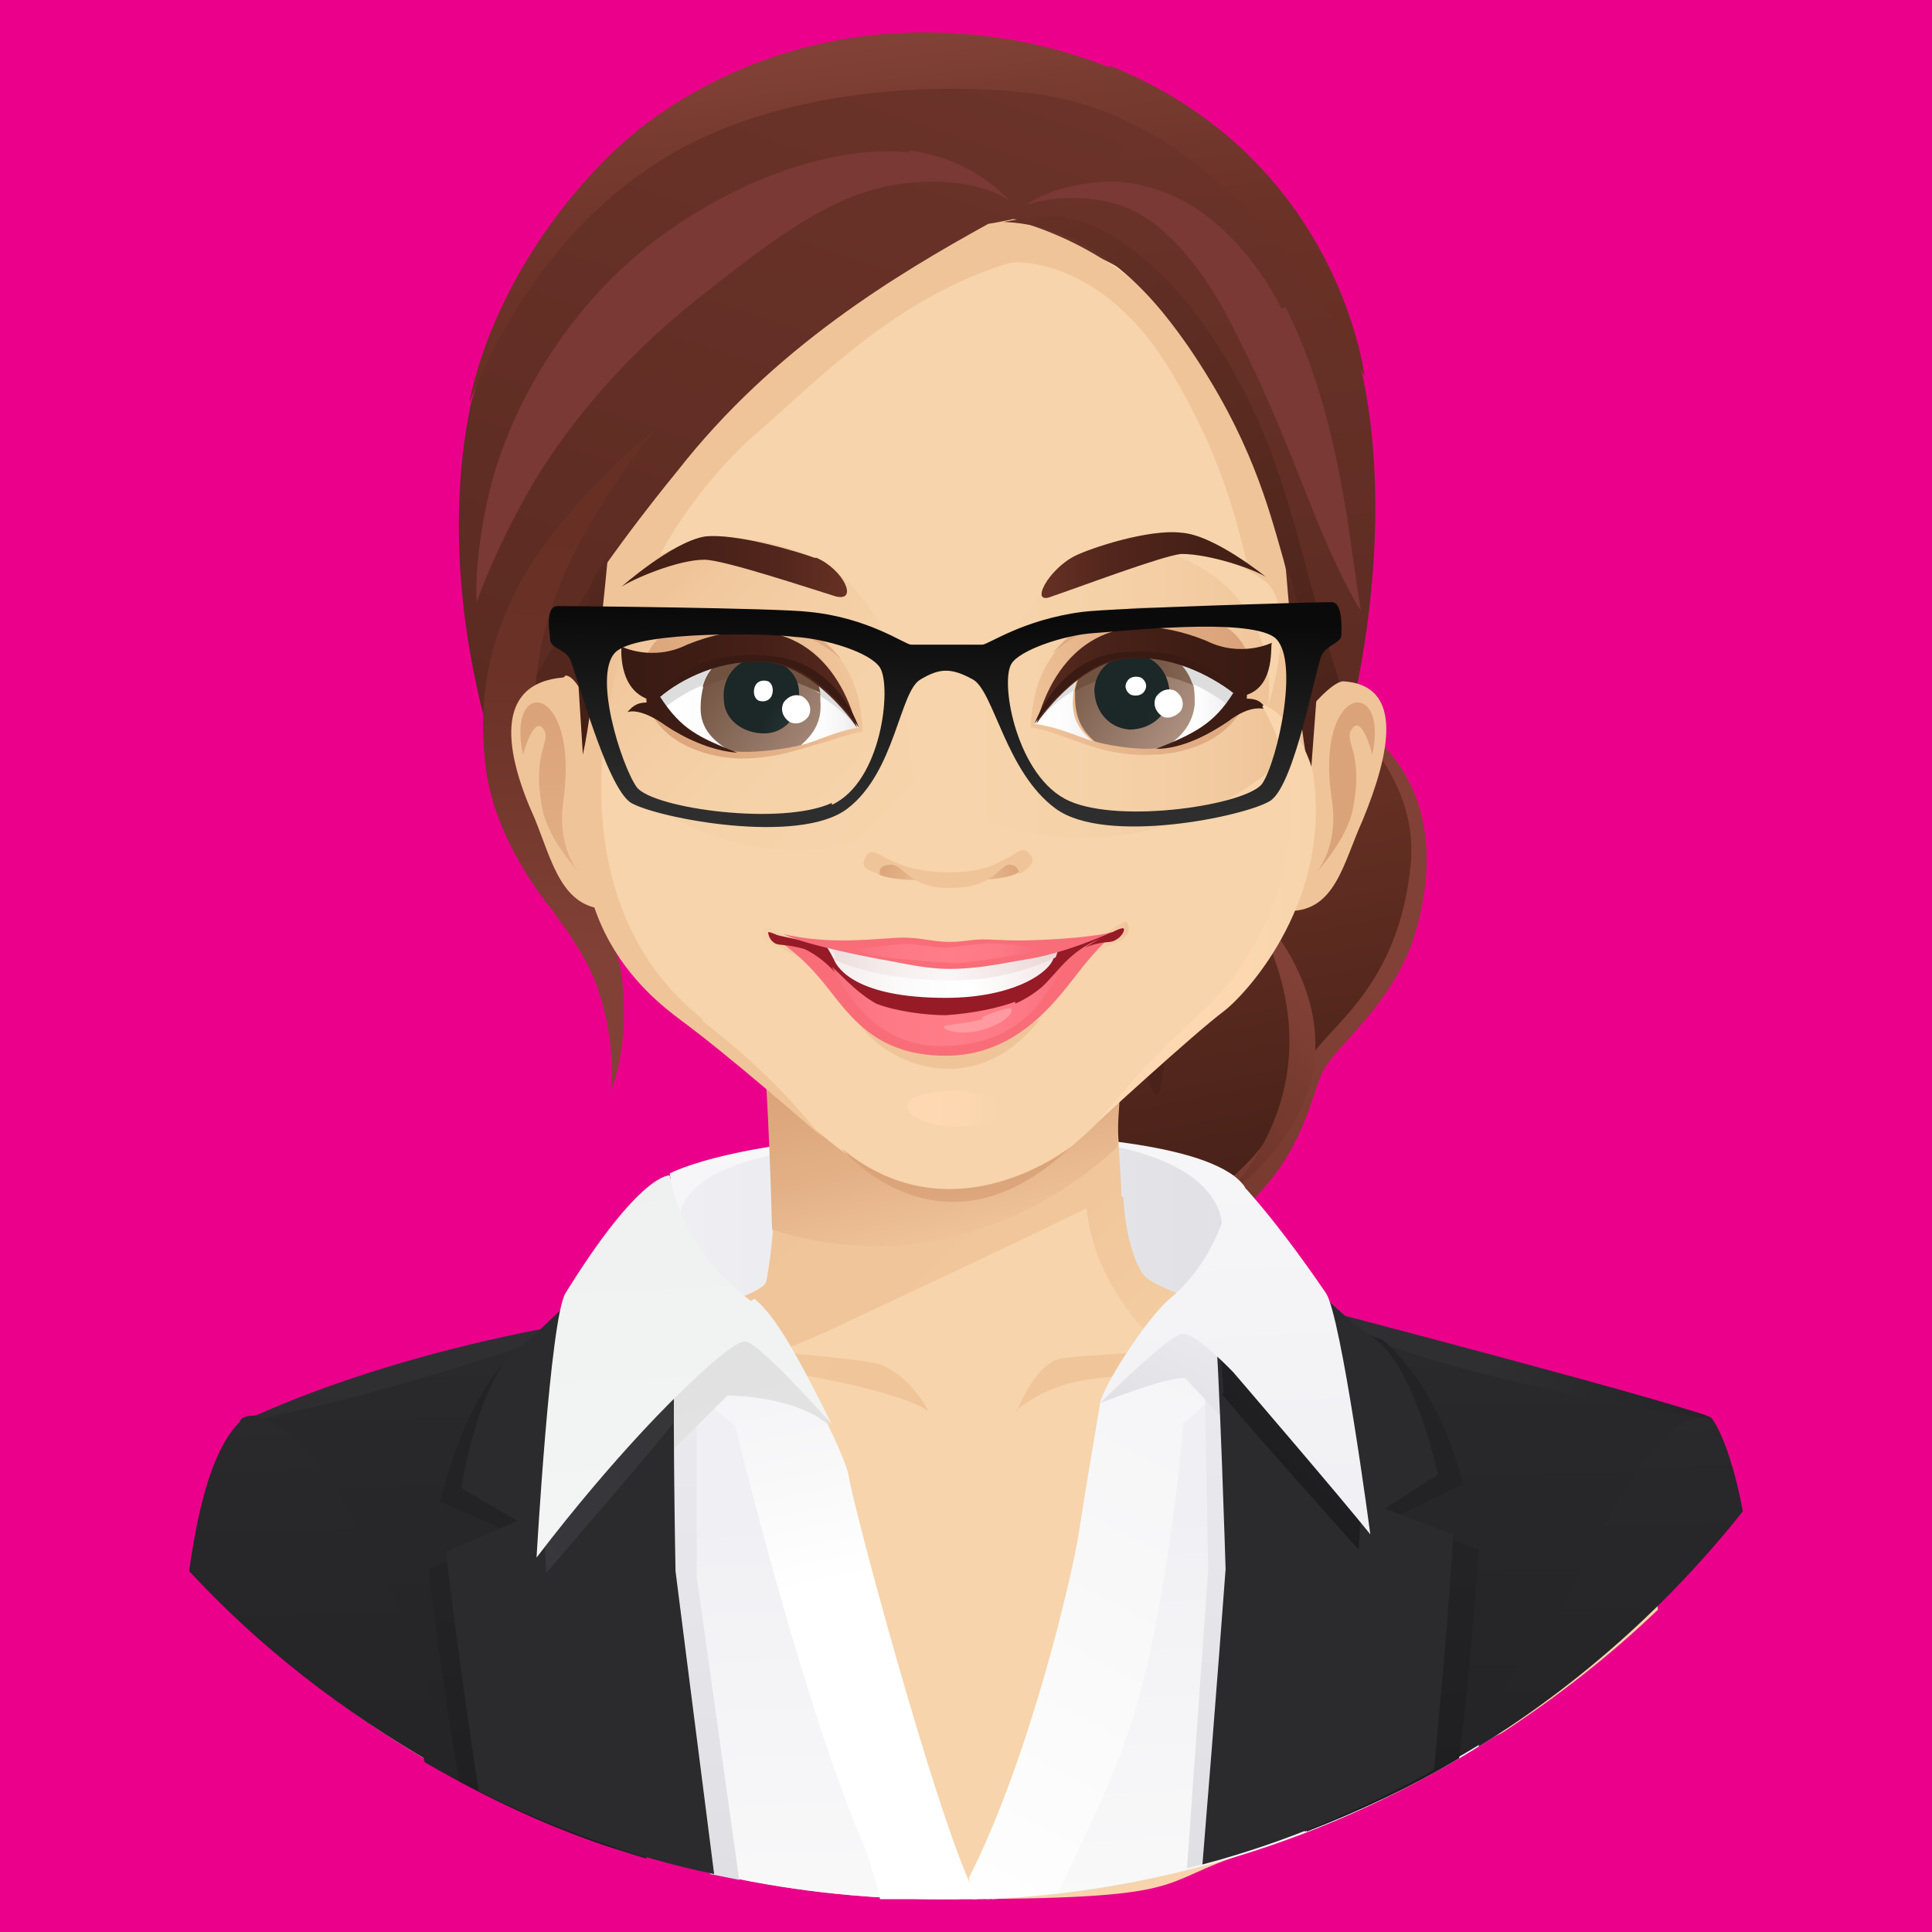 <?xml version="1.2" encoding="UTF-8"?>
<svg id="Layer_2" xmlns="http://www.w3.org/2000/svg" width="100.1" height="100.1" xmlns:xlink="http://www.w3.org/1999/xlink" baseprofile="tinyps" viewBox="0 0 100.1 100.1">
<title>GSH Online Media</title>
<defs>
<linearGradient id="linear-gradient" x1="59.8" y1="57" x2="61" y2="34" gradientUnits="userSpaceOnUse"><stop offset=".2" stop-color="#492219"/><stop offset="1" stop-color="#652f23"/></linearGradient><linearGradient id="linear-gradient-2" x1="63.1" y1="65.3" x2="59" y2="43.7" xlink:href="#linear-gradient"/><linearGradient id="linear-gradient-3" x1="42.4" y1="107.5" x2="64.6" y2="48.2" gradientUnits="userSpaceOnUse"><stop offset="0" stop-color="#673024"/><stop offset=".4" stop-color="#6b3227"/><stop offset=".8" stop-color="#783b30"/><stop offset="1" stop-color="#824137"/></linearGradient><linearGradient id="linear-gradient-4" x1="53.1" y1="67.9" x2="67.2" y2="50.6" xlink:href="#linear-gradient-3"/><linearGradient id="linear-gradient-5" x1="33.4" y1="64.8" x2="66" y2="64.8" gradientUnits="userSpaceOnUse"><stop offset="0" stop-color="#f0f0f4"/><stop offset="1" stop-color="#e0e0e4"/></linearGradient><linearGradient id="linear-gradient-6" x1="50.7" y1="82" x2="48.3" y2="36.3" gradientUnits="userSpaceOnUse"><stop offset="0" stop-color="#f0f0f4"/><stop offset=".6" stop-color="#f8f8f9"/><stop offset="1" stop-color="#fff"/></linearGradient><linearGradient id="linear-gradient-7" x1="41.9" y1="59.9" x2="57.5" y2="76.9" gradientUnits="userSpaceOnUse"><stop offset="0" stop-color="#f0c499"/><stop offset=".5" stop-color="#f1c69b"/><stop offset=".9" stop-color="#f4cea4"/><stop offset="1" stop-color="#f7d4ab"/></linearGradient><linearGradient id="linear-gradient-8" x1="50.4" y1="72.2" x2="70" y2="69.2" xlink:href="#linear-gradient-7"/><linearGradient id="linear-gradient-9" x1="49.3" y1="73.2" x2="32.1" y2="68.7" xlink:href="#linear-gradient-7"/><linearGradient id="linear-gradient-10" x1="48" y1="54.6" x2="50.3" y2="64.3" gradientUnits="userSpaceOnUse"><stop offset="0" stop-color="#dba379"/><stop offset=".5" stop-color="#e3b086"/><stop offset="1" stop-color="#f0c499"/></linearGradient><linearGradient id="linear-gradient-11" x1="57.4" y1="7.3" x2="62.8" y2="86.6" gradientUnits="userSpaceOnUse"><stop offset="0" stop-color="#6b3329"/><stop offset=".4" stop-color="#5c2b22"/><stop offset="1" stop-color="#421f16"/></linearGradient><linearGradient id="linear-gradient-12" x1="23.5" y1="6.2" x2="43.8" y2="47.9" xlink:href="#linear-gradient-11"/><linearGradient id="_Áåçûìÿííûé_ãðàäèåíò_51" x1="34" y1="31.2" x2="46.5" y2="43.5" gradientUnits="userSpaceOnUse"><stop offset="0" stop-color="#f0c499"/><stop offset=".1" stop-color="#f2c99f"/><stop offset=".5" stop-color="#f5d1a8"/><stop offset="1" stop-color="#f7d4ab"/></linearGradient><linearGradient id="linear-gradient-13" x1="49.8" y1="35.8" x2="65.5" y2="35.8" gradientUnits="userSpaceOnUse"><stop offset="0" stop-color="#f7d4ab"/><stop offset=".5" stop-color="#f5d1a8"/><stop offset=".9" stop-color="#f2c99f"/><stop offset="1" stop-color="#f0c499"/></linearGradient><linearGradient id="linear-gradient-14" x1="45.3" y1="1.9" x2="17.4" y2="87.4" xlink:href="#linear-gradient-11"/><linearGradient id="linear-gradient-15" x1="51.9" y1="3.8" x2="74.7" y2="46.9" gradientUnits="userSpaceOnUse"><stop offset="0" stop-color="#6b3329"/><stop offset=".6" stop-color="#52271d"/><stop offset="1" stop-color="#421f16"/></linearGradient><linearGradient id="linear-gradient-16" x1="29.7" y1="23.1" x2="28.9" y2="49.6" gradientUnits="userSpaceOnUse"><stop offset="0" stop-color="#673024"/><stop offset=".4" stop-color="#6a3126"/><stop offset=".7" stop-color="#74382d"/><stop offset="1" stop-color="#824137"/></linearGradient><linearGradient id="linear-gradient-17" x1="71.1" y1="90.4" x2="71.6" y2="106.7" xlink:href="#linear-gradient-10"/><linearGradient id="linear-gradient-18" x1="28.4" y1="37.2" x2="28.9" y2="53.7" xlink:href="#linear-gradient-10"/><linearGradient id="_Áåçûìÿííûé_ãðàäèåíò_387" x1="67" y1="21.1" x2="67.8" y2="46.4" gradientUnits="userSpaceOnUse"><stop offset="0" stop-color="#6b3329"/><stop offset=".3" stop-color="#5a2b21"/><stop offset=".7" stop-color="#482219"/><stop offset="1" stop-color="#421f16"/></linearGradient><linearGradient id="_Áåçûìÿííûé_ãðàäèåíò_385" x1="30.2" y1="38.3" x2="31.4" y2="24.3" gradientUnits="userSpaceOnUse"><stop offset="0" stop-color="#421f16"/><stop offset=".3" stop-color="#482219"/><stop offset=".7" stop-color="#5a2b21"/><stop offset="1" stop-color="#6b3329"/></linearGradient><linearGradient id="linear-gradient-19" x1="47.5" y1="20.1" x2="45.3" y2="2.2" xlink:href="#linear-gradient-3"/><linearGradient id="linear-gradient-20" x1="38.8" y1="49.2" x2="41.3" y2="49.2" xlink:href="#linear-gradient-13"/><linearGradient id="linear-gradient-21" x1="55.1" y1="49.1" x2="58.4" y2="49.1" xlink:href="#linear-gradient-13"/><linearGradient id="linear-gradient-22" x1="40.4" y1="50.2" x2="56.9" y2="50.2" gradientUnits="userSpaceOnUse"><stop offset="0" stop-color="#e8d8d7"/><stop offset="0" stop-color="#ebdddc"/><stop offset=".2" stop-color="#f6f0ef"/><stop offset=".4" stop-color="#fcfbfb"/><stop offset=".6" stop-color="#fff"/><stop offset=".7" stop-color="#fbf7f7"/><stop offset=".9" stop-color="#f1e3e3"/><stop offset="1" stop-color="#e8d2d1"/></linearGradient><linearGradient id="linear-gradient-23" x1="43.4" y1="52.1" x2="55.5" y2="52.1" gradientUnits="userSpaceOnUse"><stop offset="0" stop-color="#f96e7e"/><stop offset="0" stop-color="#f9707f"/><stop offset=".2" stop-color="#fd7985"/><stop offset=".5" stop-color="#ff7d88"/><stop offset=".8" stop-color="#fd7985"/><stop offset="1" stop-color="#f86d7d"/><stop offset="1" stop-color="#f86d7d"/></linearGradient><linearGradient id="linear-gradient-24" x1="42.7" y1="49.9" x2="55.5" y2="49.9" gradientUnits="userSpaceOnUse"><stop offset="0" stop-color="#e8d8d7"/><stop offset="0" stop-color="#eadcdb"/><stop offset=".3" stop-color="#f6efee"/><stop offset=".5" stop-color="#fbf6f6"/><stop offset="1" stop-color="#e8d2d1"/></linearGradient><linearGradient id="linear-gradient-25" x1="44.5" y1="49.3" x2="53.7" y2="49.3" xlink:href="#linear-gradient-23"/><linearGradient id="linear-gradient-26" x1="54" y1="29.3" x2="65.6" y2="29.3" gradientUnits="userSpaceOnUse"><stop offset="0" stop-color="#673024"/><stop offset=".3" stop-color="#52261c"/><stop offset=".7" stop-color="#462017"/><stop offset="1" stop-color="#421f16"/></linearGradient><linearGradient id="_Áåçûìÿííûé_ãðàäèåíò_383" x1="32.2" y1="29.3" x2="43.8" y2="29.3" gradientUnits="userSpaceOnUse"><stop offset="0" stop-color="#421f16"/><stop offset=".3" stop-color="#462017"/><stop offset=".7" stop-color="#52261c"/><stop offset="1" stop-color="#673024"/></linearGradient><linearGradient id="_Áåçûìÿííûé_ãðàäèåíò_17" x1="43.4" y1="33.8" x2="33.9" y2="37.5" gradientUnits="userSpaceOnUse"><stop offset="0" stop-color="#f0c499"/><stop offset=".5" stop-color="#e3b086"/><stop offset="1" stop-color="#dba379"/></linearGradient><linearGradient id="linear-gradient-27" x1="41.1" y1="36.2" x2="44.4" y2="36.2" gradientUnits="userSpaceOnUse"><stop offset="0" stop-color="#fff"/><stop offset=".5" stop-color="#fcfcfc"/><stop offset=".8" stop-color="#f5f3f3"/><stop offset="1" stop-color="#ece7e7"/></linearGradient><linearGradient id="linear-gradient-28" x1="35.1" y1="36.1" x2="37.8" y2="36.1" xlink:href="#linear-gradient-27"/><linearGradient id="linear-gradient-29" x1="44.3" y1="40.4" x2="36.4" y2="34.8" gradientUnits="userSpaceOnUse"><stop offset="0" stop-color="#b89c8c"/><stop offset="1" stop-color="#715241"/></linearGradient><linearGradient id="linear-gradient-30" x1="50.2" y1="41" x2="42" y2="36.6" xlink:href="#linear-gradient-29"/><radialGradient id="radial-gradient" cx="82.5" cy="92.8" fx="82.5" fy="92.8" r="2.1" gradientTransform="translate(-49.1 -64) scale(1.1 1.1)" gradientUnits="userSpaceOnUse"><stop offset="0" stop-color="#2a3a3b"/><stop offset="1" stop-color="#1c2727"/></radialGradient><linearGradient id="_Áåçûìÿííûé_ãðàäèåíò_330" x1="32.1" y1="35.8" x2="44.4" y2="35.8" gradientUnits="userSpaceOnUse"><stop offset="0" stop-color="#391b13"/><stop offset=".3" stop-color="#3d1c14"/><stop offset=".7" stop-color="#492219"/><stop offset="1" stop-color="#5a2a1f"/></linearGradient><linearGradient id="_Áåçûìÿííûé_ãðàäèåíò_18" x1="38.7" y1="32" x2="44.3" y2="40" gradientUnits="userSpaceOnUse"><stop offset="0" stop-color="#dba379"/><stop offset=".5" stop-color="#e3b086"/><stop offset="1" stop-color="#f0c499"/></linearGradient><linearGradient id="linear-gradient-31" x1="52.9" y1="44.7" x2="50.5" y2="45.9" xlink:href="#linear-gradient-10"/><linearGradient id="linear-gradient-32" x1="45.5" y1="44.8" x2="48.1" y2="45.9" xlink:href="#linear-gradient-10"/><linearGradient id="_Áåçûìÿííûé_ãðàäèåíò_18-2" x1="64.3" y1="33.5" x2="53.4" y2="37.8" xlink:href="#_Áåçûìÿííûé_ãðàäèåíò_18"/><linearGradient id="linear-gradient-33" x1="53.6" y1="36" x2="56.9" y2="36" xlink:href="#linear-gradient-27"/><linearGradient id="linear-gradient-34" x1="60.9" y1="35.9" x2="63.7" y2="35.9" xlink:href="#linear-gradient-27"/><linearGradient id="linear-gradient-35" x1="62.6" y1="38.8" x2="54.9" y2="34" xlink:href="#linear-gradient-29"/><linearGradient id="linear-gradient-36" x1="69" y1="36.1" x2="59" y2="34.9" xlink:href="#linear-gradient-29"/><radialGradient id="radial-gradient-2" cx="100.6" cy="92.6" fx="100.6" fy="92.6" r="2.1" xlink:href="#radial-gradient"/><linearGradient id="_Áåçûìÿííûé_ãðàäèåíò_331" x1="53.6" y1="35.6" x2="65.9" y2="35.6" gradientUnits="userSpaceOnUse"><stop offset="0" stop-color="#5a2a1f"/><stop offset=".3" stop-color="#492219"/><stop offset=".7" stop-color="#3d1c14"/><stop offset="1" stop-color="#391b13"/></linearGradient><linearGradient id="_Áåçûìÿííûé_ãðàäèåíò_18-3" x1="59.1" y1="32.3" x2="50.9" y2="42.7" xlink:href="#_Áåçûìÿííûé_ãðàäèåíò_18"/><linearGradient id="linear-gradient-37" x1="56.6" y1="47.5" x2="68.1" y2="47.5" gradientUnits="userSpaceOnUse"><stop offset="0" stop-color="#ffd9b3"/><stop offset=".7" stop-color="#fcd7b0"/><stop offset="1" stop-color="#f7d4ab"/></linearGradient><linearGradient id="linear-gradient-38" x1="49.6" y1="60.7" x2="50.5" y2="72.8" xlink:href="#linear-gradient-10"/><linearGradient id="linear-gradient-39" x1="45.3" y1="57.5" x2="51.9" y2="57.5" xlink:href="#linear-gradient-37"/><linearGradient id="_Áåçûìÿííûé_ãðàäèåíò_20" x1="48.7" y1="41.9" x2="48.9" y2="32" gradientUnits="userSpaceOnUse"><stop offset="0" stop-color="#2f2e2e"/><stop offset="1" stop-color="#0b0a0a"/></linearGradient><linearGradient id="linear-gradient-40" x1="63.1" y1="66.4" x2="64.2" y2="97.5" gradientUnits="userSpaceOnUse"><stop offset="0" stop-color="#f0c998"/><stop offset=".5" stop-color="#f0cb9a"/><stop offset=".9" stop-color="#f3d2a3"/><stop offset="1" stop-color="#f6d8aa"/></linearGradient><linearGradient id="linear-gradient-41" x1="64.2" y1="76.7" x2="65.6" y2="109.3" xlink:href="#linear-gradient-6"/><linearGradient id="linear-gradient-42" x1="34.7" y1="77.5" x2="36.1" y2="110.8" xlink:href="#linear-gradient-6"/><linearGradient id="linear-gradient-43" x1="48.2" y1="100.1" x2="72.5" y2="53.6" gradientUnits="userSpaceOnUse"><stop offset="0" stop-color="#fff"/><stop offset=".4" stop-color="#f8f8f9"/><stop offset="1" stop-color="#f0f0f4"/></linearGradient><linearGradient id="linear-gradient-44" x1="36" y1="97.4" x2="36.7" y2="59.1" gradientUnits="userSpaceOnUse"><stop offset="0" stop-color="#e0e0e4"/><stop offset="1" stop-color="#f0f0f4"/></linearGradient><linearGradient id="linear-gradient-45" x1="63.4" y1="97.2" x2="64.1" y2="58" xlink:href="#linear-gradient-44"/><linearGradient id="linear-gradient-46" x1="42.2" y1="82.3" x2="39" y2="66.9" xlink:href="#linear-gradient-43"/><linearGradient id="linear-gradient-47" x1="22.7" y1="90.3" x2="22.8" y2="91.3" xlink:href="#linear-gradient-44"/><linearGradient id="linear-gradient-48" x1="76.3" y1="90.3" x2="76.3" y2="90.5" xlink:href="#linear-gradient-44"/><linearGradient id="linear-gradient-49" x1="33" y1="66.4" x2="36.3" y2="77.9" gradientUnits="userSpaceOnUse"><stop offset="0" stop-color="#e0e0e0"/><stop offset=".8" stop-color="#e2e2e2"/><stop offset="1" stop-color="#e5e5e5"/></linearGradient><linearGradient id="linear-gradient-50" x1="67.5" y1="67.2" x2="63.5" y2="76.1" xlink:href="#linear-gradient-5"/><linearGradient id="linear-gradient-51" x1="22.8" y1="68.2" x2="23.2" y2="99.6" gradientUnits="userSpaceOnUse"><stop offset="0" stop-color="#2b2a2d"/><stop offset=".2" stop-color="#28272a"/><stop offset="1" stop-color="#232225"/></linearGradient><linearGradient id="linear-gradient-52" x1="78" y1="67.7" x2="78.3" y2="98.6" xlink:href="#linear-gradient-51"/><linearGradient id="_Áåçûìÿííûé_ãðàäèåíò_36" x1="77.6" y1="70.1" x2="87.6" y2="79.1" gradientUnits="userSpaceOnUse"><stop offset="0" stop-color="#2f2f32"/><stop offset=".4" stop-color="#29282b"/><stop offset="1" stop-color="#232225"/></linearGradient><linearGradient id="linear-gradient-53" x1="21.9" y1="72" x2="21.7" y2="84.7" gradientUnits="userSpaceOnUse"><stop offset="0" stop-color="#2f2f32"/><stop offset=".4" stop-color="#29282b"/><stop offset="1" stop-color="#232225"/></linearGradient><linearGradient id="linear-gradient-54" x1="16" y1="71.6" x2="16.3" y2="99" xlink:href="#linear-gradient-51"/><linearGradient id="linear-gradient-55" x1="72.5" y1="97.5" x2="71.8" y2="81" gradientUnits="userSpaceOnUse"><stop offset="0" stop-color="#1d1c1e"/><stop offset="1" stop-color="#232225"/></linearGradient><linearGradient id="linear-gradient-56" x1="27.5" y1="99.2" x2="26.8" y2="82.5" xlink:href="#linear-gradient-55"/><linearGradient id="linear-gradient-57" x1="66" y1="63.5" x2="68.8" y2="86.5" gradientUnits="userSpaceOnUse"><stop offset="0" stop-color="#2b2b2e"/><stop offset="1" stop-color="#2b2a2d"/></linearGradient><linearGradient id="linear-gradient-58" x1="28.1" y1="66.3" x2="31" y2="89.8" xlink:href="#linear-gradient-57"/><linearGradient id="linear-gradient-59" x1="83.3" y1="71.5" x2="83.6" y2="98.4" xlink:href="#linear-gradient-51"/><linearGradient id="linear-gradient-60" x1="26.6" y1="81.6" x2="39.7" y2="66.9" gradientUnits="userSpaceOnUse"><stop offset="0" stop-color="#39383c"/><stop offset="0" stop-color="#38373b"/><stop offset="1" stop-color="#343336"/></linearGradient><linearGradient id="linear-gradient-61" x1="65.5" y1="76.3" x2="68.9" y2="72.4" xlink:href="#linear-gradient-55"/><linearGradient id="linear-gradient-62" x1="35.6" y1="82.8" x2="33.3" y2="37" gradientUnits="userSpaceOnUse"><stop offset="0" stop-color="#f4f5f5"/><stop offset=".6" stop-color="#eeefef"/><stop offset="1" stop-color="#e8e9e8"/></linearGradient><linearGradient id="linear-gradient-63" x1="64.2" y1="81.3" x2="61.9" y2="35.5" xlink:href="#linear-gradient-6"/></defs><g id="Layer_1-2"><g><rect width="100.1" height="100.1" style="fill:#eb008b;"/><g><path d="M61.3,38.6c-3,4.7-8.8,9-13.2,17.1-4.5,8.2,12.7,13.1,20.7-1,11.2-19.6-4.5-20.8-7.5-16.1Z" style="fill:url(#linear-gradient);"/><path d="M70.1,37.3c-2.2-1.4-4.6,.5-6.9,2.4-2.3,2-2.6,16.5-3.2,17-.6,.5-1.9-7-1.9-7,0,0-2.1,10.5-4.8,11.3-2.7,.8-5.5-1-5.5-1,.6,2.3,4.4,4.6,9.3,4.6,7.9,0,10.3-8.3,11.3-9.5,8.6-10,3.9-16.5,1.7-17.8Z" style="fill:url(#linear-gradient-2);"/><path d="M69.5,37s4,3.1,3.6,7.7c-.6,6.4-4.2,8.4-5.2,10.1-1,1.7-1.6,4.7-5.4,7.2-6.4,4.1-12.2,1-12.2,1,3.7,2.6,7.1,3.3,10.6,1.8,6.6-2.9,6.9-8.1,7.7-9.4,.8-1.4,3.8-3.6,4.8-7.3,2.3-8.4-3.8-11-3.8-11Z" style="fill:url(#linear-gradient-3);"/><path d="M64.5,46.5c6,9.9-1.6,16-1.6,16,10.8-7.8,1.6-16,1.6-16Z" style="fill:url(#linear-gradient-4);"/></g><path d="M35,60.9c-.7,.2-1.6,2.8-1.5,3.2l1.4,6.7,31.1-.8s-.3-7.4-2-9c-1.8-1.6-15.3-4.2-29,0Z" style="fill:url(#linear-gradient-5);"/><path d="M49.6,58.7c-11.3,.1-14.9,2.1-14.9,2.1l.4,2.7c.2-2.5,2.9-4.3,14.7-4.6,14.8-.5,13.5,5.1,13.5,5.1l1.2-2.5c-1.5-2.2-8.9-2.8-14.9-2.8Z" style="fill:url(#linear-gradient-6);"/><g><path d="M73.9,70.3c-2.9-.3-14.5-1.2-15.7-5.1-1.5-4.8,.3-11,.3-11l-17.9-.9c2,3.4,1.9,7,1.9,10.7,0,4-12.1,6.9-16.3,7.3-2.3,.3-10.2,2.9-11.3,6.9-.8,2.9-1.2,4.8-1.2,6.9,9.4,8.3,21.7,13.3,35.1,13.3s10.8-.8,15.8-2.4l13.2-6.2c2.9-1.9,5.6-4,8.1-6.4-.3-2.3-.8-3.9-2.9-8.2-1.4-2.9-8.1-4.8-8.9-4.9Z" style="fill:#f7d4ab;"/><path d="M58.1,62c0-.9-.2-3.1-.2-4.3-.2,.3-15.5-.3-16.1-1.1h-1.8s.5,5.7-.3,9.8c-.2,.8-5.1,2-8.4,2.7,.2,.2,1.1,.8,1.3,.9,2.8,.3,5.2,.6,6.3,.4,1.4-.2,3.7-1.3,5.4-2.1,9.2-4.3,12-5.7,12-5.7,.4,4,3.3,6.6,3.2,6.5,2.3,.6,5.1,.7,7.6,.6,.6-.3,1.2-.6,1.9-1-7-.9-9.1-2.1-9.6-2.5-.5-.4-1.1-2.1-1.2-4.2Z" style="fill:url(#linear-gradient-7);"/><path d="M52.6,73.1c2.9-2.3,5.7-1.6,9.4-2,3.6-.4,10-1.8,10-1.8-1.7,.3-15.8,.8-17.1,1.1-1.3,.3-2.2,2.7-2.2,2.7Z" style="fill:url(#linear-gradient-8);"/><path d="M45.6,70.7c-1.6-.5-13.6-1.3-15.8-1.1,0,0,15.2,1.5,18.3,3.5,0,0-.9-1.8-2.5-2.4Z" style="fill:url(#linear-gradient-9);"/><path d="M40,63.7c10.5,3.4,17.9-4.3,17.9-4.3,0,0,0-2.6,.4-4.6-.8,0-18.8-.7-18.8-.7,.3,1.7,.5,9.6,.5,9.6Z" style="fill:url(#linear-gradient-10);"/></g><g><path d="M57.4,5.5c-8-1.7-19.4,51.8,.4,46.9,3.3-.8,10-5.1,12.2-15.5,1.2-4.8,5.3-27.6-12.7-31.4Z" style="fill:url(#linear-gradient-11);"/><path d="M25.4,36.5c0,.2,2.9,9.6,10.1,12.5,8.5,3.4,11.9-.9,19.8-4.4,0,0-19.3-13.8-23-17.5,0,0-5.9,4.7-6.9,9.4Z" style="fill:url(#linear-gradient-12);"/><path d="M52.1,12.4c-11.3-1.7-19.9,7.5-21.6,20.2-1.5,11.3,.3,16.2,6.4,21.2,3.9,3.2,8,8.1,12.1,8.1,5.6,0,8.6-4.8,10.1-6.1,4.4-3.8,10.6-6.1,8.6-21.6-1.6-11.5-6-22-15.6-21.8Z" style="fill:#f7d4ab;"/><path d="M38.3,27.9c-2.6-.2-4.5,.9-5.8,2.1-3,2.7-1.2,9.5-1.2,9.5,0,0,6.1,7.7,16.3,3-.9-5,0-13.8-9.3-14.6Z" style="fill:url(#_Áåçûìÿííûé_ãðàäèåíò_51);"/><path d="M65.2,29.5c-1.4-1-3.3-1.4-5.9-1.1-8.3,.9-8.2,9.2-8.9,13.9,10.2,3.9,17-3.8,17-3.8,0,0,1.6-6.4-2.1-9Z" style="fill:url(#linear-gradient-13);"/><path d="M53.2,11.5s-12.7-3.4-18.3,6.2c-5.4,9.2-4.4,18.9-5.1,25.8,0,0,1.1-1.5,1.7-6.3,.9-6.9,4.2-11.5,7.4-14.5,2.9-2.4,7.3-7.3,13.5-9.1,1.7-.1,5.4,.8,8.3,5.7,4.9,8.2,3.5,12.9,7.2,20.7,0,0,1.1-23.3-14.7-28.4Z" style="fill:#f0c499;"/><path d="M24.4,20.9c-1.5,7.2,0,14.4,1.3,18.4,.4-1.8,2.4-4.8,3.8-7.2,2.2-3.6,5.6-7.7,5.6-7.7,5-6.4,11.4-10.2,16.1-12.8,6.3-1,8.4-4.2,6.3-6C49.8-1,30.5,0,24.4,20.9Z" style="fill:url(#linear-gradient-14);"/><path d="M55.2,11.2c-1.3-.1-3.2,.3-3.2,.3,5.1,.2,8.2,4.5,9.6,6.5,3.2,4.7,4.1,8.2,4.9,11,1.3,4.7,.4,13,3.3,7.5-2-5.7-2.7-10.5-4.7-14.9-3.5-7.6-7.9-10.1-9.9-10.3Z" style="fill:url(#linear-gradient-15);"/><path d="M47.1,7.9c-3.6-.4-8.9,1.2-13.6,4.9-4.7,3.8-7.2,8.9-8.1,12.5-.9,3.7-.7,5.9-.7,5.9,0,0,.8-2.4,2.6-5.6,1.8-3.2,4.8-6.9,8.7-10,3.9-3.1,6.9-5.4,10.2-6,4.2-.7,6.1,.8,6.1,.8-.9-1-2.7-2.3-5.2-2.6Z" style="fill:#7a3935;"/><path d="M34,22.2s-1.7,1.3-4,3.8c-1.1,1.3-2.5,2.9-3.5,5.1-1.1,2.2-1.7,5.1-1.4,8,.2,3,1.7,5.6,3,7.4,1.4,1.8,2.4,3.3,2.9,4.8,1,3,.6,5.2,.7,5.2-.1,0,1-2.2,.5-6-.3-1.9-1.4-3.9-2.4-5.8-1.1-1.9-1.8-3.9-2-6.2-.5-4.7,1.1-8.5,2.8-11.4,1.7-2.9,3.2-4.7,3.4-4.9Z" style="fill:url(#linear-gradient-16);"/><g><path d="M69.6,35.3c-.6,0-1.9,1.6-1.9,1.6-.7,5.8-.9,10.3-.9,10.3,2.4,0,2.8-2.5,3.8-4.7,1.4-3.4,2.2-7-1-7.2Z" style="fill:#f0c499;"/><path d="M69,41.4c.4,2.5-.8,3.8-.8,3.8,0,0,1.6-1.7,1.9-3.3,.6-3.1-.6-3.5,0-4.2,.5-.6,1,1.4,1,1.4,.9-4.1-3-3.7-2.1,2.3Z" style="fill:url(#linear-gradient-17);"/></g><g><path d="M29.2,35.1c-3.7,.3-3,4-1.5,7.3,.9,2.2,1.4,4.7,3.8,4.7,0,0-.2-4.4-.9-10.3,0,0-.7-1.8-1.3-1.8Z" style="fill:#f0c499;"/><path d="M29.2,41.4c.8-6-3-6.4-2.1-2.3,0,0,.5-1.9,1-1.4,.6,.7-.6,1.1,0,4.2,.3,1.6,1.9,3.3,1.9,3.3,0,0-1.2-1.3-.8-3.8Z" style="fill:url(#linear-gradient-18);"/></g><path d="M67.9,40.3l.3-4s-1-6-1.6-7.1c0,0,.7,8.9,1.3,11.1Z" style="fill:url(#_Áåçûìÿííûé_ãðàäèåíò_387);"/><path d="M66.4,16c-1-2-2.4-3.7-4-4.9-1.6-1.2-3.5-1.7-4.9-1.7-2.9,.1-4.3,1.2-4.3,1.2,0,0,1.9-.7,4.4-.1,2.5,.6,4.8,3.3,6.6,7.1,1.9,3.7,3.2,7.4,4.3,10,1.1,2.6,2,4.1,2,4,0,0-.3-1.9-.7-4.8-.5-2.9-1.2-6.9-3.2-10.9Z" style="fill:#7a3935;"/><path d="M29.9,34.4l.3,4.7c.6-2.7,1.3-10.3,1.3-10.3l-.8,1.2-.8,4.4Z" style="fill:url(#_Áåçûìÿííûé_ãðàäèåíò_385);"/><path d="M57.5,3.5c-6.2-2.5-15.6-3.1-23.6,2.6-3.3,2.3-8.2,8-9.6,14.8,2.4-6,6.7-11.8,13.6-14.4,6.4-2.4,13.4-2,16-1.6,10.8,1.6,16.8,14.6,16.8,14.6,0,0-1.3-11.3-13.2-16.1Z" style="fill:url(#linear-gradient-19);"/><g><g><path d="M39.6,48.1c-.2,.4,0,.8,.5,.9,.5,.2,1.4,.5,2.4,1.3-.8-1.1-2.8-2.6-2.9-2.2Z" style="fill:url(#linear-gradient-20);"/><path d="M55.6,50.3c1-.9,1.8-1.3,2.3-1.5,.5-.2,.7-.6,.5-1-.2-.3-2.1,1.3-2.8,2.4Z" style="fill:url(#linear-gradient-21);"/><path d="M44.4,52.8c.9,1.9,5.8,4.7,9.5,0,0,0-5.2,2.3-9.5,0Z" style="fill:#f0c499;"/><path d="M48.5,49.4c-4.7,0-7.4-.8-8.5-1h0c0,0,0,0,0,.1,.6,.3,1.3,.4,2.1,1.1,.6,.4,1.2,3.3,7,3.3,3.2,0,5.1-1.1,6.9-3.3,.6-.7,1.1-.9,1.6-1.2,0,0,0,0,0-.1-1.3,.4-3.8,1.2-9.3,1.2Z" style="fill:#961b27;"/><path d="M45.8,49.5c-1,0-1.7-.2-3-.5,0,0,.2,.3,.4,.7,.2,.5,1.2,2,5.8,2,3.5,0,5.4-1.3,5.6-2.1,.2-.5,.5-.7,.5-.8,0,0-1.1,.5-3.5,.8-2.5,.3-3.6,.1-5.8,0Z" style="fill:url(#linear-gradient-22);"/><path d="M49.5,52.7c-7.1,0-4.6-2.9-9.4-4.1,0,0,1.1,.6,2.3,2,1.4,1.6,2.6,4.1,6.6,4.1,3.6,0,5.6-2.7,6.7-4.1,1.3-1.7,2-2.2,2-2.2-3.9,1.1-2.6,4.1-8.2,4.3Z" style="fill:#f86d78;"/><path d="M52.6,51.9c-.8,.3-2.1,.6-3.6,.7-1,0-2.6-.2-3.6-.6-1.1-.6-2.1-1.8-2.3-1.9,.3,.4,1.8,4.2,5.8,4.1,4.6-.1,5.5-3.3,6.3-4.2-.4,.4-1.4,1.5-2.6,2Z" style="fill:url(#linear-gradient-23);"/><path d="M50.9,52.8c-.5,.2-2.1,.3-2,.4,0,.2,1,.5,2.2,.1,.9-.3,1.4-.8,1.3-1,0-.2-1.1,.2-1.5,.4Z" style="fill:#ff9aa2;"/><path d="M40.2,48.9c.3,.1,.5,0,1.6,.3,0,0-1.9-1-2-.9,0,0,0,.4,.4,.6Z" style="fill:#961b27;"/><path d="M56.2,49.1c1-.4,1.3-.2,1.6-.4,.4-.2,.5-.6,.4-.6-.2-.1-2,1-2,1Z" style="fill:#961b27;"/><path d="M43.2,49.7s2,1.1,6.2,1.1c3,0,5.3-1.2,5.3-1.2l.2-.6h-11.9c0,0,.3,.6,.3,.6Z" style="fill:url(#linear-gradient-24);"/><path d="M51.7,48.7c-1.4-.1-1.5,.1-2.5,.1-1,0-1.7-.3-2.9-.2-1.6,.1-3.5,.3-5.7-.2,0,0,.8,.5,5,1.3,1.2,.2,2.3,.5,3.6,.5,1.5,0,2.8-.3,4-.5,2-.3,4.4-1.4,4.4-1.4-1.1,.3-4.3,.5-5.8,.4Z" style="fill:#f86d78;"/><path d="M50.9,48.9c-.3,0-1.6,.2-2,.2-.4,0-1.5-.2-1.9-.2-.3,0-2.4,.2-2.5,.3-.1,.4,4.6,.7,5.1,.7,.4,0,4.1-.5,4.1-.7,0-.2-2.5-.4-2.8-.3Z" style="fill:url(#linear-gradient-25);"/></g><path d="M65.4,30c-3.4-2.2-6.1-1.7-6.1-1.7,7.5,1.7,6.4,8.3,6.4,8.3,0,0,1.7-5.3-.3-6.6Z" style="fill:#f7d4ab;"/><path d="M55.7,28.8c-1.4,.7-2.4,2.6-1.2,2.1,1.2-.4,5.7-2.1,6.7-2.2,1.5,0,3.8,.8,4.4,1.2,0,0-2.7-2.2-4.4-2.3-1.7-.2-4.7,.8-5.5,1.2Z" style="fill:url(#linear-gradient-26);"/><path d="M42.2,28.9c-.8-.3-4.1-1.3-5.7-1.1-1.7,.3-4.3,2.6-4.3,2.6,.6-.4,2.9-1.4,4.3-1.4,1,0,5.5,1.5,6.8,1.9,1.2,.3,.4-1.4-1-2Z" style="fill:url(#_Áåçûìÿííûé_ãðàäèåíò_383);"/><g><path d="M37.7,31.8c-1.4,.1-4.4,.6-4.4,3.3,0,3.4,3.5,4.2,5.1,4.2,2,0,3.3-.6,4.5-.9,.9-.3,1.3-.4,1.8-.5-.1-2.6-1.2-6.1-7-6.1Z" style="fill:url(#_Áåçûìÿííûé_ãðàäèåíò_17);"/><path d="M41.2,33.8c.6,.6,1.3,1.6,1.3,2.5,0,1.1-.3,1.6-1,2.3,.9-.2,1.7-.7,3-.9,0,0-1.2-2.6-3.3-3.9Z" style="fill:url(#linear-gradient-27);"/><path d="M41.3,34.2c.6,.4,1,1.1,1.1,1.8,1,.6,1.7,1.3,2,1.7,0,0-1.2-2.6-3.1-3.5Z" style="fill:#ddd;"/><path d="M38.8,33.3c-1.4,.1-3.2,.9-5.3,2.6,0,0,1.2,2.5,4.6,3-.8-.5-1.4-1.2-1.4-2.3,0-1.5,.8-2.9,2.1-3.3Z" style="fill:url(#linear-gradient-28);"/><path d="M42.4,35.9c-2-1.4-4.2-1.4-5.8-.8-.2,.5-.3,1-.3,1.6,0,1.1,.7,1.7,1.5,2.2,1.3,.2,3.4-.2,3.7-.3,.7-.6,1.1-1.3,1-2.3,0-.1,0-.2,0-.4Z" style="fill:url(#linear-gradient-29);"/><path d="M34,36l.4,.7s.8-.7,2-1.2c.2-.7,.7-1.3,1.4-1.7-1.5,.3-2.9,1-3.7,2.1Z" style="fill:#ddd;"/><path d="M41.3,34.2c-.3-.1-.5-.2-.8-.3-.9-.2-1.8-.2-2.7,0-.7,.4-1.2,.9-1.4,1.7,.9-.4,2-.7,3.2-.6,1.2,.1,2.1,.5,2.9,.9-.1-.7-.5-1.3-1.1-1.8Z" style="fill:url(#linear-gradient-30);"/><path d="M39.3,34.1c-1.1,0-1.9,1-1.8,2.1,0,1.1,1,1.8,2.1,1.8,1.1,0,1.9-1,1.8-2.1,0-1.1-1-1.8-2.1-1.8Z" style="fill:url(#radial-gradient);"/><path d="M39.8,35.3c-.3-.1-.6,0-.7,.3-.1,.3,0,.6,.2,.7,.3,.1,.6,0,.7-.3,.1-.3,0-.6-.2-.7Z" style="fill:#fff;"/><path d="M41.6,36.1c-.4-.2-.8,0-1,.3-.2,.4,0,.8,.3,1,.4,.2,.8,0,1-.3,.2-.4,0-.8-.3-1Z" style="fill:#fff;"/><path d="M35.6,33.4c-1.8,.9-3.4,.1-3.4,.1,0,0-.2,2.1,1.3,2.7,0,0,0,.1,0,.2-.6,0-.8,.3-1,.5,0,0,.6-.3,2,.7,.9,.6,2.3,1.3,3.7,1.4-2-.8-2.9-1.2-4-2.9,1.6-1.4,3.5-1.9,5.4-1.8,2.7,.2,4.8,3.4,4.8,3.4-.9-3.5-3.6-6.4-8.8-4.3Z" style="fill:url(#_Áåçûìÿííûé_ãðàäèåíò_330);"/><path d="M40.8,32.1c-1.9-.7-3.8-.4-5.2,.2,0,0,3.1-.6,5.1,.2,2.1,.8,2.9,1.7,2.9,1.7,0,0-.9-1.4-2.8-2Z" style="fill:url(#_Áåçûìÿííûé_ãðàäèåíò_18);"/><path d="M40,34c-4.5-.5-5.8,2.1-5.8,2.1,1.1-.9,3.1-2,5.7-1.8,2.5,.2,4.6,3.4,4.6,3.4,0,0-1.1-3.4-4.5-3.7Z" style="fill:#391b13;"/></g><g><path d="M50.4,45.6s3.5,0,2.3-1.1c-.4-.4-2.3,1.1-2.3,1.1Z" style="fill:url(#linear-gradient-31);"/><path d="M45.6,44.7c-1.2,1,2.5,.9,2.5,.9,0,0-2.1-1.3-2.5-.9Z" style="fill:url(#linear-gradient-32);"/><path d="M49.2,45.2c-3.5,0-3.9-1.8-4.4-.7-.2,.5,.2,.6,.8,.8,0,0-.2-.5,.6-.5,.6,0,1,1.3,3.1,1.2,2.2,0,2.5-1.2,3-1.2,.5,0,.5,.5,.5,.5,0,0,1-.5,.6-1-.7-.9-.9,.9-4.2,.9Z" style="fill:#f0c499;"/></g><g><path d="M60.4,31.6c-5.8,0-6.9,3.5-7,6.1,.4,0,.9,.2,1.8,.5,1.2,.4,2.5,1,4.5,.9,1.6,0,5-.8,5.1-4.2,0-2.7-2.9-3.2-4.4-3.3Z" style="fill:url(#_Áåçûìÿííûé_ãðàäèåíò_18-2);"/><path d="M53.6,37.5c1.3,.2,2.1,.6,3,.9-.7-.6-1.1-1.2-1-2.3,0-.9,.7-1.9,1.3-2.5-2.1,1.2-3.3,3.9-3.3,3.9Z" style="fill:url(#linear-gradient-33);"/><path d="M53.6,37.5c.4-.4,1-1.1,2-1.7,.1-.7,.5-1.3,1.1-1.8-1.9,.9-3.1,3.5-3.1,3.5Z" style="fill:#ddd;"/><path d="M61.4,36.4c0,1.1-.6,1.8-1.4,2.3,3.4-.4,4.6-3,4.6-3-2.1-1.8-3.8-2.5-5.3-2.6,1.3,.4,2.2,1.8,2.1,3.3Z" style="fill:url(#linear-gradient-34);"/><path d="M55.7,35.7c0,.1,0,.2,0,.4,0,1,.3,1.7,1,2.3,.2,.1,2.4,.6,3.7,.3,.8-.5,1.4-1.2,1.5-2.2,0-.6,0-1.1-.3-1.6-1.7-.6-3.8-.6-5.8,.8Z" style="fill:url(#linear-gradient-35);"/><path d="M60.3,33.7c.7,.4,1.1,1,1.4,1.7,1.2,.5,2,1.2,2,1.2l.4-.7c-.8-1.1-2.2-1.8-3.7-2.1Z" style="fill:#ddd;"/><path d="M60.3,33.7c-.9-.2-1.9-.2-2.7,0-.3,0-.6,.2-.8,.3-.6,.4-1,1.1-1.1,1.8,.7-.4,1.7-.8,2.9-.9,1.2-.1,2.3,.2,3.2,.6-.2-.7-.7-1.3-1.4-1.7Z" style="fill:url(#linear-gradient-36);"/><path d="M58.8,33.9c-1.1,0-2,.7-2.1,1.8,0,1.1,.7,2,1.8,2.1,1.1,0,2-.7,2.1-1.8,0-1.1-.7-2-1.8-2.1Z" style="fill:url(#radial-gradient-2);"/><path d="M59.1,35.1c-.3-.1-.6,0-.7,.2-.2,.3,0,.6,.2,.7,.3,.1,.6,0,.7-.2,.2-.3,0-.6-.2-.7Z" style="fill:#fff;"/><path d="M60.9,35.8c-.4-.2-.8,0-1,.3-.2,.4,0,.8,.3,1,.3,.2,.8,0,1-.3,.2-.4,0-.8-.3-1Z" style="fill:#fff;"/><path d="M65.9,33.3s-1.6,.8-3.4-.1c-5.2-2.1-7.9,.8-8.8,4.3,0,0,2.1-3.2,4.8-3.4,1.9-.1,3.8,.4,5.4,1.8-1,1.6-2,2.1-4,2.9,1.4,0,2.8-.8,3.7-1.4,1.3-1,1.9-.6,2-.7-.2-.2-.3-.5-1-.5,0-.1,0-.2,0-.2,1.5-.5,1.2-2.6,1.3-2.7Z" style="fill:url(#_Áåçûìÿííûé_ãðàäèåíò_331);"/><path d="M57.3,31.9c-1.9,.7-2.8,2-2.8,2,0,0,.8-.9,2.9-1.7,2.1-.8,5.1-.2,5.1-.2-1.4-.5-3.3-.8-5.2-.2Z" style="fill:url(#_Áåçûìÿííûé_ãðàäèåíò_18-3);"/><path d="M58.1,33.8c-3.3,.3-4.5,3.7-4.5,3.7,0,0,2.1-3.1,4.6-3.4,2.5-.2,4.5,.9,5.7,1.8,0,0-1.3-2.5-5.8-2.1Z" style="fill:#391b13;"/></g></g><path d="M65.4,36.6c3.4,5.8,.3,12.7-3.1,15.8-3.7,3.4-4.3,4.5-5.6,5.9,0,0,5.1-4.7,6.7-5.9,1.3-1,5.7-5.9,4.6-12.5,0,0-.6-2.4-2.5-3.4Z" style="fill:url(#linear-gradient-37);"/><path d="M36.4,52.8c-7.2-5.7-4.9-15.6-4.9-15.6-4,10,2.4,14.6,3.7,15.6,2.7,2,6.2,5.1,7.4,6.1-.6-.6-2.2-2.9-6.2-6Z" style="fill:#f0c499;"/><path d="M43.6,59.5s5.2,6.3,11.9-.1c0,0-6.1,4.9-11.9,.1Z" style="fill:url(#linear-gradient-38);"/><path d="M49.6,56.5c-1.4,0-2.6,.3-2.6,.8,0,.5,1,1,2.4,1.1,1.4,0,2.6-.3,2.6-.8,0-.5-1-1-2.4-1.1Z" style="fill:url(#linear-gradient-39);"/></g><path d="M68.8,31.2c-.7,0-11.1,.3-12.7,.5-3.1,.4-4.9,1.7-5.2,1.7-.3,0-3.4,0-3.7,0-.3,0-2.2-1.4-5.3-1.7-1.7-.2-12.3-.3-13-.3-.7,0-.4,1.5-.4,1.7,0,.5,.7,.5,1,1,.3,.5,1.9,6.7,3.2,7.5,1.4,.8,8.7,2.2,11.2,.3,2.5-1.9,2.7-6.1,3.8-6.7,1-.6,1.6-.6,2.7,0,1.1,.6,1.7,4.8,4.3,6.7,2.6,1.9,9.8,.4,11.1-.4,1.3-.8,2.4-7.1,2.7-7.6,.3-.5,1-.6,1-1,0-.2,.1-1.7-.5-1.7Zm-25.7,10.4c-2.6,1.2-9.2,.3-10.1-.8-.8-1.1-2.4-6.1-1-7.1,1.4-1,7.6-.9,9.2-.7,1.6,.1,3.9,.8,4.4,1.6,.6,1,.1,5.9-2.5,7.1Zm22.3-1c-.8,1.1-7.3,2.1-10,.9-2.7-1.2-3.6-6.1-3-7.1,.4-.7,2.7-1.5,4.3-1.6,1.6-.1,7.8-.8,9.3,.2,1.4,1,.2,6.4-.6,7.6Z" style="fill:url(#_Áåçûìÿííûé_ãðàäèåíò_20);"/><path d="M62.3,65.8l.3,15.6-.3,3.5s2.6-1.7,3-1.9l-1-16.2-1.9-1Z" style="fill:url(#linear-gradient-40);"/><path d="M50,98.4c-5.9-7.6-9.1-24.7-9.1-24.7-2.6-1.2-4.9-6.4-4.9-6.4-15.3,3.7-23.7,9.5-23.7,9.5,1.6,.9,7,7.3,8.9,9.9,.6,.8,1.1,2.5,1.4,4.8,7.7,4.4,16.6,6.8,26,6.8s.9,0,1.3,0Z" style="fill:#f0f0f4;"/><path d="M74.8,70.3c-3.8-1.3-10.2-3.1-10.2-3.1-.9,1.2-4.5,2.6-4.5,2.6,0,7.3-6.8,24-8.7,28.6,10-.5,19.3-3.8,27.2-9.2,3.4-5.3,10.3-12.8,10.3-12.8-.3-.4-9-4.4-14.1-6.1Z" style="fill:#f0f0f4;"/><path d="M59.5,79.1l-8.4,19.3c8.8-.4,17-3,24.2-7.2,1.3-3.4,1.9-6.2,2.8-11.9l-18.7-.2Z" style="fill:url(#linear-gradient-41);"/><path d="M49.7,98.4l-8.5-19-20.5,1.4s2.2,6.1,4.9,12.3c7,3.4,14.9,5.3,23.2,5.3s.7,0,1,0Z" style="fill:url(#linear-gradient-42);"/><path d="M61.4,73.7s4.8-4.4,6.6-5.2l-5.3-3.4-5.7,7.6s-.8,4.7-1.1,6.7c-.3,2-2.5,11.6-5.7,17.9l.2,1.1c1.5,0,2.9-.2,4.4-.3,1.3-2.7,2.8-5.8,3.6-8.2,1.9-5.2,2.9-15.5,2.9-16.2Z" style="fill:url(#linear-gradient-43);"/><path d="M36.2,72.8l-2.2,1.5,2.8,22.8c.5,.1,1,.2,1.5,.3l-2.2-15.7v-8.9Z" style="fill:url(#linear-gradient-44);"/><path d="M62.4,70.8l.2,10.5-1.1,15.5c.7-.2,1.3-.3,2-.5l2.3-24.1-3.4-1.4Z" style="fill:url(#linear-gradient-45);"/><path d="M44,76.6c-.2-1.4-3-6.4-3-6.4l-2.9-2.5-3.5,3c.7,.8,3.5,3.2,3.5,3.2,0,0,3.2,13.3,6.4,21.1,.5,1.1,.8,2.2,1.1,3.4,1,0,2,0,3,0s1.3,0,2,0c0-.2-.2-.4-.2-.5-2-4.2-6.2-19.9-6.4-21.3Z" style="fill:url(#linear-gradient-46);"/><path d="M22.6,90c0,.2,0,.7,.1,1.6,0,0,.2,0,.2,.1-.2-1.1-.4-1.7-.4-1.7Z" style="fill:url(#linear-gradient-47);"/><path d="M76.3,90.6s0,0,0,0c0-.2,0-.4,0-.4,0,.1,0,.3,0,.4Z" style="fill:url(#linear-gradient-48);"/><path d="M38.2,68.4c-1-.5-4.3-2.8-4.3-2.8l-5.6,5.2,.9,9.9,8.5-8.4s3.6,0,5.3,1.6c0,0-1.8-4-4.8-5.5Z" style="fill:url(#linear-gradient-49);"/><path d="M57,72.7s3.5-1.4,4.4-1.3l8.2,8.7,.9-10.2-8.2-3.7s-4.3,3.9-5.3,6.4Z" style="fill:url(#linear-gradient-50);"/><path d="M29.8,69c-15.4,3.8-17.4,4.6-17.4,4.6,1.7,.9,6.4,11,8.3,13.6,.5,.7,.9,2.2,1.3,4.1,3.6,2.1,7.4,3.8,11.5,5-1.2-7.7-2.3-15.3-2.8-23.2-.7-2.4-1-4.1-1-4.1Z" style="fill:url(#linear-gradient-51);"/><path d="M88.7,73.5c-.3-.4-6-1.5-11.1-2.8-3.9-1.1-7.4-1.9-7.4-1.9-.4,.5-.9,3.9-2.5,8,.2,4.9,.6,9.9,.3,14.7-.1,1.1-.3,2.3-.4,3.4,3.8-1.5,7.4-3.4,10.8-5.6,3.4-6.2,10.2-15.8,10.2-15.8Z" style="fill:url(#linear-gradient-52);"/><path d="M67.5,67.6c5.6,3.8,21.2,5.9,21.2,5.9-.1-.4-21.2-5.9-21.2-5.9Z" style="fill:url(#_Áåçûìÿííûé_ãðàäèåíò_36);"/><path d="M31.3,68.3c-11.8,1.8-18.8,5.4-18.8,5.4,8.6-1.6,18.8-5.4,18.8-5.4Z" style="fill:url(#linear-gradient-53);"/><path d="M12.5,73.6c-1.4,1.3-2.2,4.2-2.7,7.8,3.7,4,8,7.3,12.7,10-.1-1.4-.2-2.5-.2-3.2-.2-3.4-6.7-16.4-9.8-14.7Z" style="fill:url(#linear-gradient-54);"/><path d="M72.3,78.6l3.5-1.7c-1.4-5.5-4.2-7.5-4.2-7.5l-1.5-.5s-1.2,12.9-2.4,26c2.8-1.1,5.4-2.3,7.9-3.8,.7-5.6,1-10.8,1-10.8l-4.2-1.6Z" style="fill:url(#linear-gradient-55);"/><path d="M27.1,69.8s-2.5,1.1-4.3,8l3.6,1.6-4.2,1.9s.6,5.3,1.6,11c2.6,1.4,5.3,2.6,8.1,3.5-1.9-13.1-3.8-26.2-3.8-26.2l-1,.3Z" style="fill:url(#linear-gradient-56);"/><path d="M71.7,78.2l2.8-1.8s-1.2-5.8-3.5-7.2c-1.1-.7-3.1-2.7-4.9-4.3-.8,1.2-1.9,2.1-3.2,2.6,.3,3.8,.6,13.8,.6,13.8,0,0-.5,6.8-1.2,15.3,4.2-1.1,8.2-2.8,12-4.9,.3-3.3,.7-7.3,1-12.2l-3.7-1.4Z" style="fill:url(#linear-gradient-57);"/><path d="M35,67.6c-1.3-.4-2.5-1.2-3.4-2.3-1.7,1.7-3.6,3.7-4.6,4.4-2.2,1.5-3.1,7.4-3.1,7.4l2.9,1.7-3.7,1.6c.6,5,1.2,9.1,1.7,12.4,3.8,1.9,7.9,3.4,12.2,4.3-1.1-8.6-2-15.7-2-15.7,0,0-.2-10,0-13.8Z" style="fill:url(#linear-gradient-58);"/><path d="M90.3,78.3c-.7-3.7-1.6-4.8-1.6-4.8-3.8-.9-7.1,10.1-9.8,12.7-1,.9-1.7,2.6-2.3,4.3,5.2-3.2,9.9-7.4,13.7-12.2Z" style="fill:url(#linear-gradient-59);"/><path d="M28.3,81.5s6.3-7.3,6.6-7.8v-2.7c0,0-6.8,6.9-6.8,6.9l.2,3.5Z" style="fill:url(#linear-gradient-60);"/><path d="M63.3,72.2c.3,.5,7.1,8.1,7.1,8.1l.2-3.7-7.4-7.2,.2,2.8Z" style="fill:url(#linear-gradient-61);"/><path d="M38.9,67.4c-3.7-2.7-4.2-6.5-4.2-6.5,0,0-1.5-.2-5.4,6.1-.8,1.3-1.5,13.7-1.5,13.7,4.2-5.5,7.5-8.6,7.5-8.6,0,0,2.6-2.6,3.3-2.6,.7,0,4.5,4.3,4.5,4.3-1.8-3.6-2.9-5.6-4-6.5Z" style="fill:url(#linear-gradient-62);"/><path d="M63.9,60.9s-.3,3.9-3.3,6.4c-1.1,.9-3.4,4.4-3.6,5.4,0,0,3.6-3.6,4.3-3.6s2.6,2,2.6,2c0,0,5.5,6.4,7.1,8.4,0,0-1.5-11.3-2.3-12.5-3-4.4-4.8-6.1-4.8-6.1Z" style="fill:url(#linear-gradient-63);"/></g></g></svg>